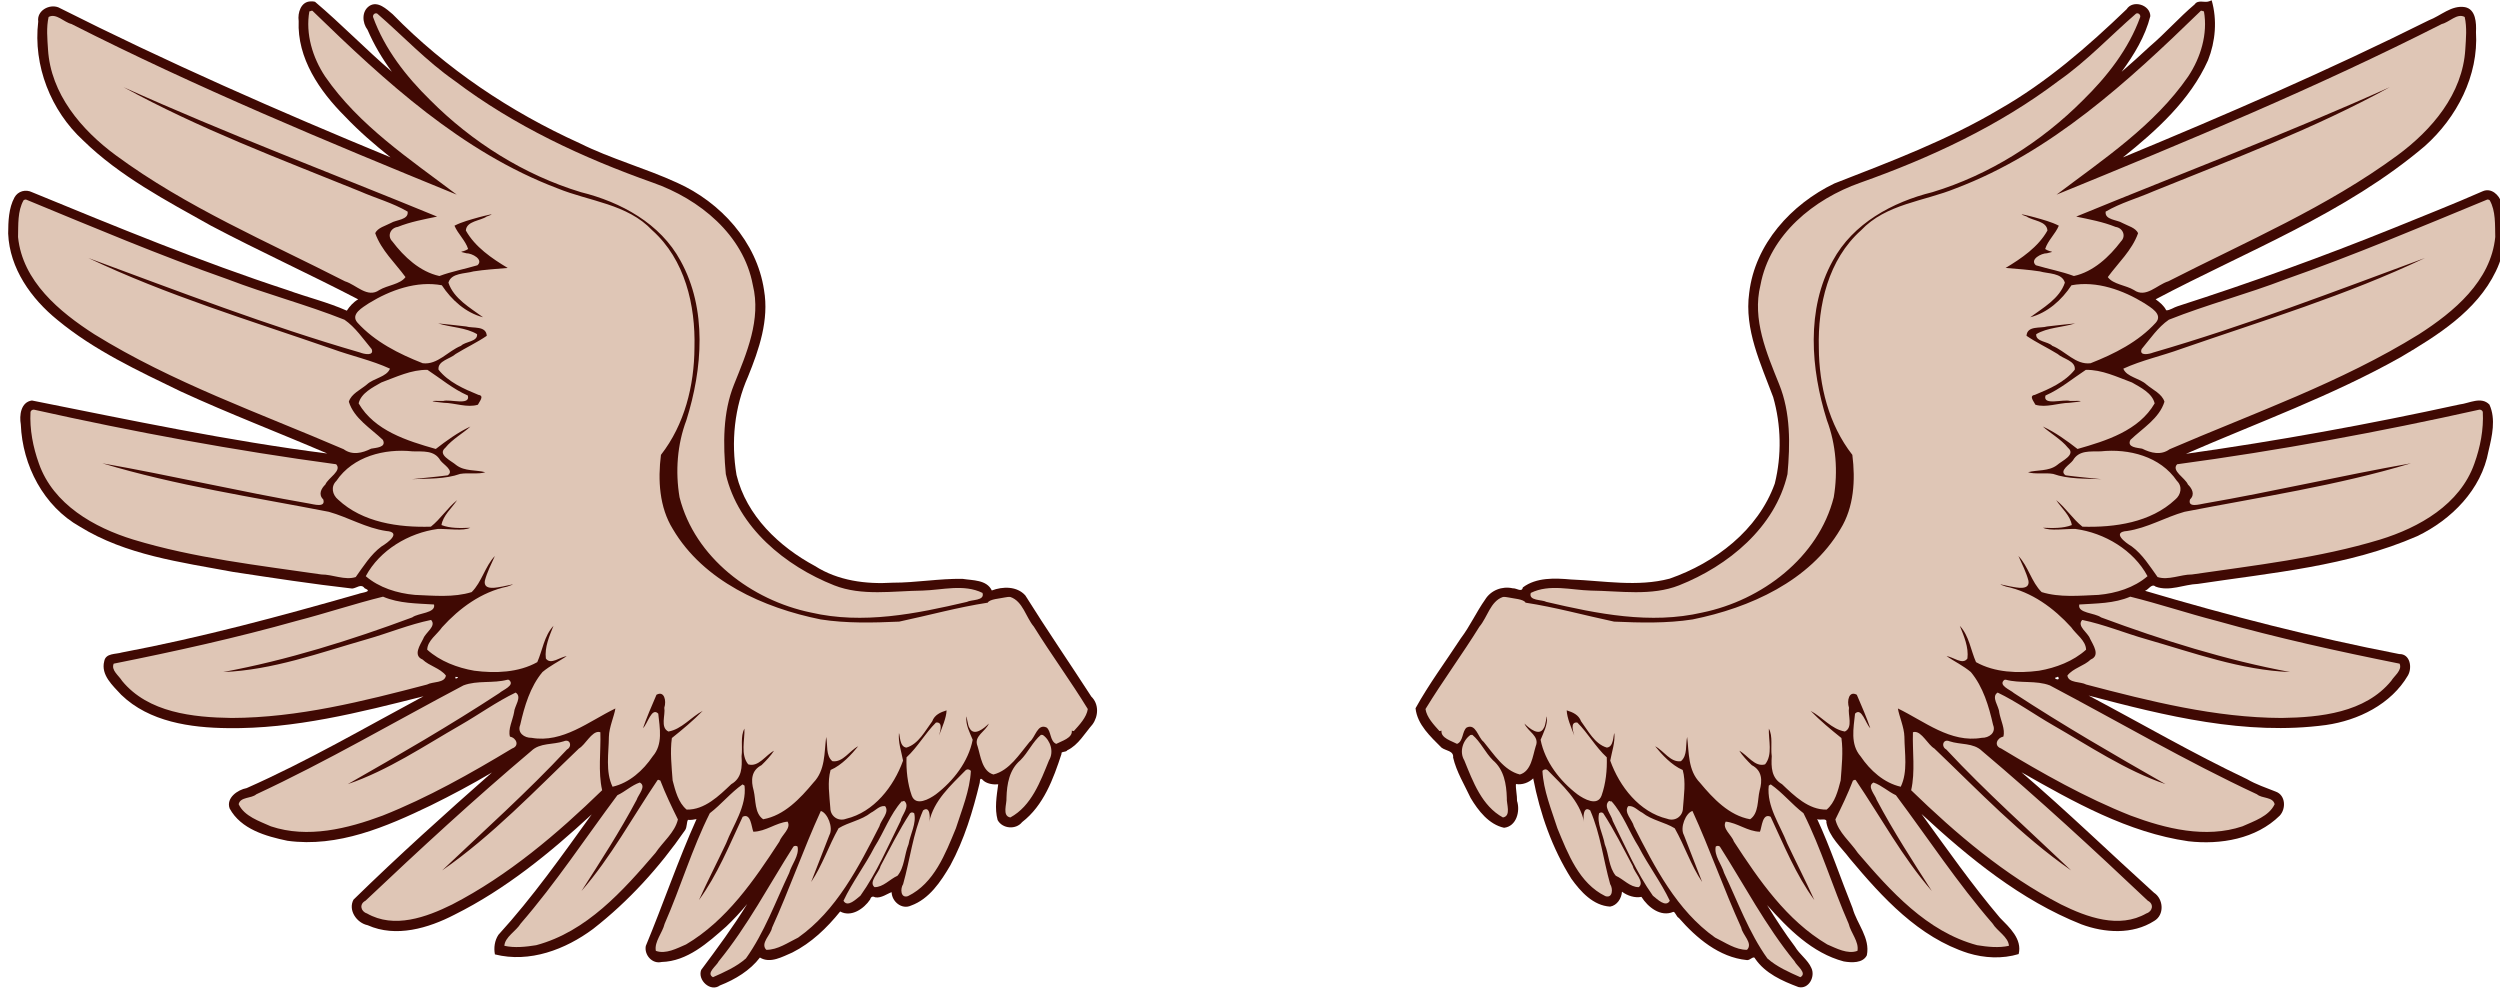 <?xml version="1.0" encoding="UTF-8"?>
<svg version="1.1" viewBox="0 0 849.71 335.89" xmlns="http://www.w3.org/2000/svg">
<g transform="translate(-543.01 -598.77)">
<g transform="matrix(.417 0 0 .417 3021.8 697.11)">
<path d="m-4143.8-234.75c-3.695 1.423-8.908-1.642-11.75 2.5-12.771 10.774-23.74 23.359-36.495 34.221-7.606 7.076-15.213 13.919-23.036 20.717 10.044-13.74 19.248-28.771 23.406-45.375-0.102-9.315-14.321-13.546-19.312-5.625-31.748 30.49-65.177 59.634-103.7 81.569-42.326 25.167-88.669 42.582-134.48 60.44-35.092 16.872-64.782 49.374-69.449 89.209-4.146 29.758 9.449 57.825 19.545 84.955 6.49 22.711 7.003 47.498 1.306 70.455-13.65 38.057-48.654 64.568-85.695 77.496-26.272 6.941-53.702 1.722-80.406 0.688-13.166-1.173-28.272-1.826-39.25 6.469-0.767 4.383-5.073 0.462-8.188 0.719-8.713-1.985-17.961 1.611-22.594 9.25-7.171 10.127-12.273 21.638-19.837 31.585-12.35 18.956-25.929 37.151-36.85 56.946 1.454 13.391 12.267 23.113 21.188 32.094 3.418 2.617 10.098 2.469 9.437 8.062 2.78 11.762 9.175 22.041 14.281 32.938 6.238 10.431 14.872 21.602 27.25 24.312 10.159-1.128 13.302-13.561 10.567-21.936 0.155-4.34-1.254-10.172-0.88-13.72 5.109 0.856 10.378-1.065 14.062-4.594 5.584 28.751 15.437 56.956 31.062 81.719 7.522 10.557 17.845 21.998 31.625 22.781 5.695-0.952 9.35-6.737 9.656-12.156 4.499 3.329 10.549 5.289 15.875 4.219 5.256 8.347 15.634 16.687 25.969 12.219 1.649-0.09 2.482 4.053 4.531 4.969 14.311 16.382 32.865 32.061 55.281 34.312 2.655 0.656 5.681-4.135 6.906-1.125 8.175 12.003 22.096 18.185 35.25 23.125 8.482 2.02 13.953-8.568 10.562-15.562-2.968-6.76-9.627-11.003-13.383-17.416-8.182-10.844-15.558-22.28-22.711-33.834 17.176 19.272 36.734 39.104 62.5 45.938 6.32 1.09 15.581 1.545 18.812-5 2.921-14.156-8.116-25.572-11.624-38.448-9.673-24.015-18.064-49.309-28.845-72.583 2.368 1.373 8.298-1.392 7.469 2.688 2.17 11.823 12.219 20.352 19.215 29.646 26.46 31.588 56.002 64.045 96.347 76.947 13.274 4.048 27.792 4.802 41.188 0.75 3.056-12.312-7.648-21.816-15.281-29.625-22.879-27.016-43.074-55.902-63.906-84.562 38.776 35.803 80.819 70.29 130.31 89.944 18.858 7.051 41.765 8.521 59.343-2.756 8.519-4.907 7.642-17.935-0.188-23.031-36.047-32.606-71.052-66.503-108-98.156 42.704 24.234 86.84 49.156 136.09 56.25 26.135 3.016 55.183-1.92 74.438-20.906 5.243-5.651 4.812-16.677-3.25-19.562-7.963-3.186-15.976-5.799-23.469-10.188-43.943-20.798-86.035-45.318-129.06-68.094 62.813 16.577 127.99 32.776 193.38 24 26.427-3.783 53.086-16.877 66.906-40.438 3.587-6.271 1.881-17.633-7.115-17.413-69.888-13.529-139.02-31.314-207.23-51.556 3.068-0.989 5.417-6.25 8.656-3.406 11.372 4.202 23.054-1.822 34.506-2.219 60.227-9.118 122.37-14.329 178.71-38.906 27.959-13.424 52.352-37.942 58.114-69.346 2.898-12.135 6.15-26.062 0.76-37.873-6.691-6.971-16.427-1.044-24.322-0.134-73.81 16.146-148.2 29.691-223.02 40.228 58.615-25.494 119.07-47.29 174.88-78.687 30.036-17.735 62.047-37.615 77.656-70.031 8.464-17.17 10.042-37.721 4.594-56.031-1.872-6.284-8.267-12.233-15.125-9.312-23.833 10.506-48.349 20.1-72.565 29.993-57.892 23.385-116.67 44.642-176.08 63.726-3.089 0.849-6.819 3.693-9.48 3.343-1.887-3.806-5.214-6.485-8.594-8.938 74.203-39.285 154.75-69.966 219.44-124.91 25.936-23.124 43.868-57.31 41.648-92.906 0.366-7.284-0.074-18.603-8.992-20.313-10.901-1.839-19.708 7.053-29.39 10.7-81.493 40.693-165.19 76.884-249.39 111.77 27.444-21.975 54.748-46.58 69.375-79.156 6.084-15.364 7.569-32.893 2.969-48.875-0.708 0.271-1.417 0.542-2.125 0.812zm-1547.2 0.062c-8.057 0.018-10.862 9.318-9.906 15.969-1.326 30.378 17.077 57.132 37.656 77.688 11.466 12.101 24.126 23.035 37.219 33.438-91.589-37.775-182.33-77.668-270.75-122.25-7.549-2.895-17.708 2.831-16.397 11.556-4.295 35.879 10.265 72.688 36.584 96.882 29.987 29.327 67.774 49.074 104.11 69.467 39.63 20.912 80.356 39.423 120.08 60.095-3.799 2.14-7.215 5.963-9.25 9.25-15.598-6.972-32.419-10.964-48.5-16.844-70.617-23.122-139.43-51.546-208.03-79.719-5.188-2.595-11.478-0.951-14.344 4.219-4.801 8.855-5.075 19.552-5.156 29.469 1.137 28.421 18.807 53.159 40.258 70.496 29.855 24.715 65.68 41.366 100.5 58.235 39.211 18.06 79.662 33.45 119.33 50.55-80.81-10.292-160.84-27.276-240.72-43.219-9.101 1.28-10.379 12.19-9.062 19.531 1.304 33.403 18.618 66.72 48.185 83.321 37.357 23.104 81.975 28.893 124.49 36.819 32.398 4.924 64.908 9.921 97.414 13.61 3.639-0.287 7.305-4.32 10.126-0.263 7.126 3.01-2.009 3.346-5.291 4.695-63.596 18.147-127.48 35.418-192.47 47.651-5.203 1.608-13.284 0.42-14.456 7.167-2.963 11.285 7.121 19.981 13.875 27.375 22.835 22.066 56.4 26.847 86.937 27.146 54.235 0.761 107.19-12.768 159.41-25.959-47.735 25.617-94.674 52.942-144.16 74.844-7.343 1.373-16.917 8.015-13.844 16.594 9.229 16.962 29.521 22.66 47.156 26.344 41.074 5.638 80.57-11.416 116.7-28.798 16.955-8.35 33.679-17.254 49.958-26.89-38.333 33.748-76.394 68.037-112.88 103.69-4.592 8.64 2.712 19.025 11.562 20.812 23.05 10.319 49.534 2.435 70.813-8.594 41.558-20.717 77.856-50.361 111.81-81.75-24.258 33.664-48.12 67.542-76.062 98.188-3.046 4.651-3.9 10.509-2.844 15.938 28.346 7.122 57.526-4.016 80.053-20.773 29.022-22.623 54.108-50.303 75.009-80.571 1.628-2.377 1.108-6.612 2.312-8.312 2.348 0.233 4.684-0.159 6.969-0.625-15.205 33.856-27.169 69.209-41.375 103.44-1.349 7.293 5.235 14.866 12.844 13.031 21.045-0.54 37.754-15.705 52.719-28.906 6.066-5.74 11.764-11.892 17.094-18.344-11.496 18.69-24.47 36.244-37.5 53.719-3.161 8.318 7.635 18.325 15.25 12.656 12.464-4.845 24.665-12.271 32.625-22.75 8.438 5.189 18.429-0.717 26.406-4.094 15.492-7.818 28.184-19.988 39-33.438 9.082 4.961 19.384-2.295 24.406-9.75 0.74-2.496 2.161-2.87 4.312-1.781 4.825 0.812 9.905-3.138 13.219-4.219 0.171 7.696 8.316 14.425 15.781 10.938 14.915-5.329 24.324-19.595 32.062-32.781 11.368-20.989 18.391-44.205 23.969-67.344 0.184-3.385 0.569-4.444 3.281-1.5 3.262 2.568 8.284 3.146 11.781 2.75-1.273 9.521-3.062 19.788-0.469 29.156 3.857 7.171 14.924 8.065 19.938 1.688 17.499-13.456 25.496-35.287 32.156-55.688-0.828-2.119 3.718-1.091 4.656-2.844 9.076-4.375 14.134-13.728 20.562-21.094 4.899-6.681 5.365-16.623-0.919-22.655-17.846-27.604-36.453-54.646-53.83-82.501-6.791-7.614-18.412-7.417-27.312-4.031-4.169-8.85-15.649-8.129-23.844-9.469-19.038-0.315-37.902 3.16-56.937 3.125-21.925 1.371-44.618-1.608-63.351-13.596-29.257-15.723-55.887-41.047-63.93-74.186-4.58-26.914-1.775-55.16 9.361-80.207 9.054-22.283 17.244-46.19 13.046-70.543-5.875-39.297-35.433-71.588-70.871-87.478-25.983-11.923-53.873-19.44-79.498-32.236-56.562-25.628-108.96-60.732-152.33-105.12-4.93-4.121-12.166-11.134-18.923-6.757-6.538 4.361-5.888 13.853-1.531 19.5 5.213 12.163 12.006 23.504 19.812 34.156-21.362-18.319-41.208-38.884-62.656-57.031-1.106-0.293-2.264-0.386-3.406-0.281zm1424.2 550.53c2.169 3.958-4.447 1.141-1.969 0.594 0.628 0.01 1.611-0.867 1.969-0.594zm-1305.5 0.125c3.774-0.096-2.495 2.909-0.594-0.188z" fill="#400903"/>
<g transform="translate(-3539.9 2928.2)" fill="#dfc6b6">
<path d="m-610.17-3155.3c-0.096 0-0.196 0.019-0.29 0.041-0.249 0.064-0.486 0.238-0.704 0.58-58.804 57.135-121.35 114.67-199.12 144.15-25.981 10.648-56.988 12.646-77.289 34.236-26.662 23.811-35.303 60.993-34.402 95.588 0.169 30.985 8.055 62.723 27.323 87.432 2.565 20.369 1.388 42.643-9.729 60.523-24.957 42.312-73.843 64.173-120.47 73.605-21.041 3.267-42.811 2.726-64.001 1.78-24.068-5.115-47.843-11.716-72.156-15.441-1.452-2.956-10.172-3.365-13.91-4.264-1.515-0.239-3.012-0.576-4.553-0.373-10.206 3.513-12.61 16.507-19.126 24.176-14.108 22.724-30.035 44.357-43.965 67.147 0.967 6.789 6.87 12.909 11.384 17.967 0.59-0.045 1.147-0.192 1.656-0.373-0.813 6.08 8.567 8.556 12.668 10.805 5.243-2.057 4.07-10.422 7.866-13.33 7.578-3.561 9.146 8.163 13.827 11.674 8.319 9.958 16.36 23.32 29.517 26.619 9.301-2.7 10.441-15.054 12.916-23.018 3.494-8.288-6.559-11.96-9.19-18.505 3.724 3.771 12.195 10.95 15.814 3.56 1.542-1.98 2.318-11.125 2.525-8.983 0.576 6.829-2.809 12.699-5.175 18.67 3.536 17.863 15.742 33.592 30.097 44.503 5.241 3.753 16.217 10.023 19.581 0.994 3.492-9.878 4.613-20.928 4.264-31.213-9.172-8.448-15.3-19.731-24.011-28.358-6.165-0.746-3.304 7.548-2.484 10.556-2.475-6.457-5.975-14.447-6.168-20.492 5.019 1.586 9.74 3.576 11.716 8.942 5.792 7.757 11.118 18.468 20.946 21.402 5.821-0.4 5.223-10.452 6.168-11.84 0.704 7.777-2.008 15.103-3.353 22.48 7.576 21.109 23.728 41.98 46.448 47.401 6.335 2.42 12.8-1.998 12.833-8.818 0.705-10.156 2.516-21.311-0.207-30.966-9.126-3.907-17.102-12.656-22.48-19.332 6.991 3.543 12.501 13.429 21.03 12.171 5.543-4.663 3.656-13.337 5.051-19.789 1.607 12.872 0.583 27.21 10.474 37.34 10.677 12.858 23.785 26.755 40.86 29.765 7.142-4.814 5.921-15.755 7.741-23.307 2.362-8.316 2.116-16.394-6.375-20.782-3.66-3.515-7.851-8.019-10.184-11.757 6.668 3.412 12.638 13.657 21.03 11.094 6.418-7.864 2.697-20.004 3.063-29.102 3.474 6.207 1.328 15.336 2.36 22.52-0.524 8.849-0.278 17.803 8.362 22.727 9.907 9.433 21.787 21.088 36.389 20.741 6.792-5.561 9.271-15.513 11.426-23.762 0.833-11.401 2.177-23.424 0.621-34.567-8.724-6.983-17.317-14.126-25.129-22.148 9.473 5.002 17.11 15.009 27.944 16.849 6.866-3.358 2.293-13.51 3.353-19.374-1.88-5.768 0.013-14.138 6.375-10.598 3.789 8.63 8.453 19.746 10.97 27.199-3.745-3.394-6.997-17.427-12.419-11.798-1.207 11.807-4.02 24.925 4.554 34.816 7.756 11.479 19.068 21.66 32.705 24.755 5.946-12.367 3.097-27.321 2.981-40.736-0.147-7.745-4.415-17.06-5.299-23.06 21.555 10.392 42.828 28.373 68.348 23.928 5.842 0.138 11.883-4.099 9.232-10.557-3.427-15.112-8.076-31.003-18.132-43.054-6.075-5.1-13.243-8.572-19.748-12.916 5.147 0.382 13.078 7.497 16.973 1.863 1.119-9.207-2.829-18.236-6.21-26.619 7.694 8.299 8.904 19.952 13.206 29.599 15.227 8.534 34.227 9.238 51.333 6.996 13.808-2.365 27.975-7.758 38.375-17.139-0.171-7.484-8.175-12.466-12.129-18.298-14.248-15.682-32.089-28.762-53.196-33.16-9.196-3.135-2.207-1.313 3.684-0.082 4.726 0.813 15.912 3.619 14.696-4.554-1.813-7.078-5.249-13.618-8.197-20.286 8.111 8.613 10.62 21.237 18.919 29.434 14.664 4.555 31.039 2.9 46.325 2.277 14.371-1.3 29.04-5.844 39.99-15.234-11.37-21.258-34.963-35.288-58.661-38.5-8.27-0.266-20.986 1.862-26.494-0.994 7.782 0.319 16.196 0.635 23.432-2.194-1.196-7.755-8.403-13.796-12.751-20.327 7.973 6.438 13.525 15.407 21.404 21.651 26.36 0.784 55.676-3.412 75.593-22.064 4.761-3.893 6.146-10.727 1.407-15.276-13.492-19.961-39.2-26.481-62.137-24.053-8.345 0.251-17.719-1.144-22.603 7.369-2.467 3.429-11.668 8.422-5.961 12.171 9.662 1.326 19.41 2.079 29.102 3.146-13.192-0.593-26.908 0.078-39.287-4.305-6.462-1.136-15.202 0.465-20.45-1.366 7.373-2.073 16.705-0.574 23.556-5.754 4.04-3.613 15.779-8.47 8.983-14.199-5.339-6.785-15.853-12.829-20.45-17.304 10.128 4.723 19.693 11.642 28.233 18.298 23.328-6.633 50.03-14.913 62.883-37.174-2.008-8.399-11.471-12.978-18.464-17.015-12.073-4.434-24.655-10.613-37.671-10.267-10.87 7.138-20.728 15.559-32.869 20.905-2.383 8.549 14.562 2.684 20.12 4.43 12.417-0.356 10.517 0.393-0.538 1.49-9.079 0.123-19.164 4.236-27.778 1.573-1.146-2.512-5.61-7.334-0.455-8.031 11.763-4.809 24.523-10.381 32.539-20.533 0.911-7.316-9.728-8.81-13.951-12.792-8.208-5.065-17.847-9.619-25.376-14.821 0.523-8.452 11.269-5.929 16.807-7.617 7.622-0.832 15.216-1.778 22.852-2.484-10.224 3.244-22.746 3.312-31.751 8.776-0.638 6.254 9.584 5.809 13.082 9.48 10.507 4.112 19.117 15.722 31.213 14.199 19.343-7.575 39.031-17.492 53.196-33.077 6.102-6.951-4.412-12.485-9.273-15.814-17.468-10.736-38.97-18.479-59.488-14.655-7.953 12.028-19.538 22.452-33.615 26.081 10.383-7.665 23.945-15.187 28.233-28.192-2.256-8.12-13.746-7.208-20.367-9.191-9.259-1.454-18.609-2.002-27.943-2.815 12.978-7.803 26.632-17.09 34.112-30.511-0.556-7.867-11.892-7.809-17.015-11.426-10.777-3.856 3.569-0.11 6.5 0.662 6.724 1.909 13.682 3.692 19.789 6.831-2.864 6.791-8.908 12-11.136 19.002 4.556 3.079 9.184 1.532 1.449 3.477-4.498-0.111-14.361 5.086-9.025 9.77 10.284 3.084 21.016 5.033 31.007 8.776 15.832-3.482 28.83-15.61 38.375-28.233 4.396-4.439 1.491-10.976-4.43-11.798-10.277-4.136-21.245-6.158-32.084-8.404 85.242-35.075 171.63-67.606 255.63-105.52-61.656 33.849-127.61 58.523-192.7 84.906-12.865 5.642-26.861 9.479-38.913 16.559-0.965 6.85 9.377 6.543 13.661 9.273 4.115 2.227 10.973 3.905 12.751 8.362-4.988 13.988-16.22 24.151-24.672 35.726 4.295 5.961 14.768 6.582 21.32 10.556 9.724 6.881 18.811-4.323 28.026-7.12 63.195-32.295 129.31-60.389 186.66-102.63 28.08-20.669 53.211-50.049 55.39-86.481 0.537-8.695 1.443-17.804-0.497-26.328-6.06-3.449-12.674 4.374-18.629 5.713-102.08 51.82-208.03 95.752-314.04 139.1 38.192-28.868 79.708-56.304 107.3-96.332 10.247-15.443 16.068-34.752 12.833-53.072-0.665 0.07-1.396-0.521-2.07-0.538zm-52.575 2.153c-0.227 0.036-0.436 0.093-0.662 0.207-21.056 18.27-40.02 38.628-63.091 54.769-48.574 36.77-104.32 62.73-161.74 83.086-37.713 13.263-73.692 42.297-81.305 83.416-6.904 28.011 5.031 55.458 15.276 80.933 9.305 22.995 8.978 48.731 6.748 73.15-10.024 43.477-48.502 74.872-88.26 90.62-22.633 8.959-48.058 4.595-72.032 4.306-16.109-0.433-33.702-5.594-48.933 1.905-2.085 6.576 9.033 5.304 12.751 7.327 41.476 9.701 84.751 18.493 127.13 8.652 48.313-9.956 94.619-44.748 107.06-93.932 3.537-20.996 1.879-43.03-5.588-62.842-13.136-41.797-17.09-90.395 4.802-129.95 16.462-30.405 48.625-47.843 81.18-55.887 46.325-14.055 88.798-40.874 122.79-75.013 19.642-19.255 37.167-41.599 46.614-67.727 0.367-1.719-1.145-3.282-2.732-3.022zm286.05 151.76c-0.176-0.019-0.363 0-0.538 0.041-54.467 22.472-108.85 45.49-164.43 64.994-31.291 12.041-63.941 20.569-95.008 32.911-8.902 6.11-15.224 15.614-22.189 23.928-2.312 6.013 6.487 4.031 9.439 2.815 75.064-21.757 148.2-49.962 221.48-77.041-63.816 30.354-131.89 50.921-198.66 74.06-15.568 5.689-32.325 9.297-47.194 16.145 2.745 6.861 13.377 7.696 18.877 12.916 4.888 4.138 12.762 7.586 14.655 14.034-4.254 13.647-17.8 21.59-27.737 31.09-3.165 6.278 5.844 6.378 9.563 7.162 7.178 3.571 15.271 5.626 22.397 0.455 68.486-29.478 139.57-54.286 203.18-93.683 28.42-18.231 58.619-43.277 62.22-79.277-0.269-9.911 0.484-21.252-4.554-30.014-0.442-0.273-0.965-0.505-1.49-0.538zm-6.913 171.26c-81.464 18.162-163.58 33.371-246.32 44.503-5.032 5.307 6.639 11.125 8.776 16.476 3.535 3.409 5.901 8.263 1.739 12.171-2.223 7.11 7.928 3.916 11.591 3.353 56.395-9.741 112.18-22.85 168.53-32.788-60.2 18.16-122.89 27.522-184.63 39.535-15.882 4.468-30.248 13.22-46.78 15.648-12.788 0.904-1.577 9.405 3.809 12.585 8.744 6.469 14.8 16.246 21.03 24.963 8.898 2.841 18.777-2.151 27.984-2.111 51.408-7.49 103.51-13.327 153.34-28.441 31.965-9.836 65.145-28.62 76.875-61.89 4.829-13.401 7.661-27.975 6.872-42.184-0.341-1.17-1.645-1.957-2.815-1.822zm-284.52 152.43c-13.197 5.643-27.599 5.46-41.563 6.375-1.695 7.184 12.835 6.772 17.76 10.515 50.043 18.61 101.86 34.837 154.12 44.544-40.243-1.538-78.794-15.742-117.2-26.744-17.45-4.959-34.64-12.114-52.286-15.731-4.669 5.064 4.694 10.31 6.375 15.276 2.493 5.071 8.6 13.691 0.58 16.973-5.592 5.382-14.296 6.982-19.043 13.082 0.921 6.317 10.74 4.762 15.359 7.327 52.075 13.641 105.09 27.063 159.26 27.24 31.474-0.447 68.059-4.272 89.336-30.22 2.508-4.215 9.172-8.666 6.831-14.034-49.898-9.988-99.95-21.045-149.16-34.899-23.573-6.084-46.839-13.886-70.376-19.706zm-101.88 67.685-0.745 0.124c-5.42 4.431 5.014 8.143 7.783 10.763 40.186 26.324 81.83 50.409 123.57 74.226-32.888-11.249-62.026-31.028-91.944-48.187-15.041-8.641-29.295-18.97-44.875-26.453-5.583 3.51 1.105 11.151 1.283 16.104 1.067 6.267 5.108 13.881 3.353 19.829-5.246 0.958-8.004 7.491-1.78 9.646 33.87 20.399 68.699 40.084 105.52 54.686 28.639 10.713 61.182 18.801 91.117 8.776 9.451-4.256 21.674-8.185 26.288-18.049-1.428-6.176-10.303-4.47-14.406-8.073-57.626-26.821-112.64-59.09-168.82-88.756-11.349-4.31-24.149-1.452-35.892-4.637h-0.455zm-74.06 42.558c-0.397 0.027-0.795 0.113-1.2 0.248-0.509 15.604 1.992 32.108-1.449 47.277 36.615 35.53 76.464 69.456 122.21 93.103 21.035 10.419 47.35 20.012 69.549 7.286 5.088-1.639 6.337-7.678 1.159-10.308-44.087-41.684-88.805-82.957-135.16-122.08-7.075-6.859-17.732-4.941-26.494-7.907-5.218-2.279-7.143 4.264-2.608 6.706 32.186 34.54 67.523 66.031 101.76 98.568-40.947-28.502-75.555-65.034-111.52-99.397-5.179-2.943-10.265-13.93-16.228-13.496zm-360.32 2.36-1.449 0.124h-0.082c-6.16 4.251-9.253 13.699-5.051 20.616 7.016 17.228 14.345 37.301 31.545 46.614 6.957-1.242 2.729-11.202 3.146-15.98-0.324-11.241-2.289-23.018-11.343-30.675-6.316-6.284-10.014-15.068-16.766-20.699zm59.282 28.192c-0.746 0.077-1.467 0.46-2.153 1.159 0.822 15.992 7.33 31.602 12.212 46.863 8.579 20.748 17.669 44.792 39.08 55.266 6.104 2.005 6.317-6.218 3.933-9.77-5.63-19.918-7.942-41.136-16.269-60.109-5.75-4.19-5.947 6.069-5.009 9.48-3.525-17.468-17.742-29.999-29.557-42.101-0.723-0.642-1.49-0.864-2.236-0.786zm252.44 8.487c-0.486 0.107-1.01 0.513-1.49 0.58-4.14 10.84-9.22 21.351-14.324 31.712 2.476 10.642 12.345 18.362 18.298 27.282 26.626 31.041 56.208 64.23 97.244 75.219 8.468 1.363 17.639 2.343 25.915 0.497-0.4-7.19-9.634-11.994-13.33-18.174-28.587-32.98-52.722-69.654-78.78-104.57-6.392-2.958-11.594-8.088-18.256-10.35-5.717 2.945 1.311 9.98 2.567 14.116 13.472 25.463 29.818 50.742 44.958 74.309-23.939-27.461-41.634-60.281-61.973-90.329-0.24-0.296-0.536-0.355-0.828-0.29zm-68.472 3.726-1.242 0.745-0.414 0.29c-1.83 16.91 9.213 31.925 15.069 47.11 7.264 15.42 15.075 30.594 22.106 46.117-15.056-20.565-24.853-44.899-35.643-67.893-6.77-3.317-7.099 8.466-8.694 12.212-10.052-0.182-18.433-7.317-27.903-8.238-3.258 5.467 4.979 11.045 6.706 16.311 20.582 31.56 43.015 64.26 76.048 83.79 7.432 3.181 16.638 8.221 24.632 5.216 1.369-7.396-5.434-14.733-7.162-22.023-13.042-29.718-22.302-61.206-36.844-90.165-9.407-7.191-17.084-16.815-26.66-23.473zm-131.64 13.454c-0.085 1e-4 -0.167 0.045-0.249 0.082-4.974 4.266 2.1 11.354 3.063 16.228 10.26 20.628 19.379 42.193 32.746 60.98 3.364 2.589 10.482 9.957 13.785 4.098-7.062-14.972-17.666-28.945-25.376-43.965-7.668-12.043-12.689-26.63-22.148-37.135-0.547 0.524-1.227-0.291-1.821-0.29zm16.187 4.223c-0.266 0.019-0.514 0.027-0.787 0.082-3.82 5.021 3.489 11.285 4.678 16.394 16.985 33.303 34.978 68.642 66.195 90.703 8.181 3.954 16.706 10.075 25.998 9.977 5.194-5.289-3.784-12.292-4.678-18.008-14.162-31.172-25.586-64.144-39.784-95.174-5.422 1.557-10.413 13.62-6.955 19.706 4.942 12.745 9.972 25.444 14.862 38.211-9.223-13.666-14.335-29.648-22.355-43.798-8.256-5.078-18.605-6.483-26.453-12.709-3.435-1.615-6.727-5.632-10.722-5.382zm-22.769 5.175c-0.542 0.019-1.089 0.231-1.697 0.621-2.027 8.249 3.191 17.03 4.595 25.293 3.438 8.261 3.282 18.968 9.025 25.709 6.202 2.729 11.638 9.399 18.712 9.273 5.173-4.131-3.825-12.026-4.885-17.139-7.734-14.539-15.144-29.332-24.094-43.136-0.607-0.471-1.114-0.641-1.656-0.621zm95.05 27.24c-0.637 0-1.258 0.221-1.697 0.58-1.528 7.353 4.859 14.523 6.831 21.526 11.146 23.42 20.125 48.419 35.229 69.632 7.739 6.853 17.563 11.168 26.908 15.317 5.971-3.268-3.078-9.318-4.678-12.916-23.609-28.896-40.947-62.196-60.897-93.518-0.441-0.416-1.06-0.624-1.697-0.621z"/>
<path d="m-2150.2-3155.3c0.097 0 0.196 0.019 0.29 0.041 0.249 0.064 0.486 0.238 0.704 0.58 58.804 57.135 121.35 114.67 199.12 144.15 25.981 10.648 56.988 12.646 77.289 34.236 26.662 23.811 35.303 60.993 34.402 95.588-0.169 30.985-8.055 62.723-27.323 87.432-2.565 20.369-1.388 42.643 9.729 60.523 24.957 42.312 73.843 64.173 120.47 73.605 21.041 3.267 42.811 2.726 64.001 1.78 24.068-5.115 47.843-11.716 72.156-15.441 1.452-2.956 10.172-3.365 13.91-4.264 1.515-0.239 3.012-0.576 4.553-0.373 10.206 3.513 12.61 16.507 19.126 24.176 14.108 22.724 30.035 44.357 43.965 67.147-0.967 6.789-6.87 12.909-11.384 17.967-0.59-0.045-1.147-0.192-1.656-0.373 0.813 6.08-8.567 8.556-12.668 10.805-5.243-2.057-4.07-10.422-7.866-13.33-7.578-3.561-9.146 8.163-13.827 11.674-8.319 9.958-16.36 23.32-29.517 26.619-9.301-2.7-10.441-15.054-12.916-23.018-3.494-8.288 6.559-11.96 9.19-18.505-3.724 3.771-12.195 10.95-15.814 3.56-1.542-1.98-2.318-11.125-2.525-8.983-0.576 6.829 2.809 12.699 5.175 18.67-3.536 17.863-15.742 33.592-30.097 44.503-5.241 3.753-16.217 10.023-19.581 0.994-3.492-9.878-4.614-20.928-4.264-31.213 9.172-8.448 15.3-19.731 24.011-28.358 6.165-0.746 3.304 7.548 2.484 10.556 2.475-6.457 5.975-14.447 6.168-20.492-5.019 1.586-9.74 3.576-11.716 8.942-5.792 7.757-11.118 18.468-20.946 21.402-5.821-0.4-5.223-10.452-6.168-11.84-0.704 7.777 2.008 15.103 3.353 22.48-7.576 21.109-23.728 41.98-46.448 47.401-6.335 2.42-12.8-1.998-12.833-8.818-0.705-10.156-2.516-21.311 0.207-30.966 9.126-3.907 17.102-12.656 22.48-19.332-6.991 3.543-12.502 13.429-21.03 12.171-5.543-4.663-3.656-13.337-5.051-19.789-1.607 12.872-0.583 27.21-10.474 37.34-10.677 12.858-23.785 26.755-40.86 29.765-7.142-4.814-5.921-15.755-7.741-23.307-2.362-8.316-2.116-16.394 6.375-20.782 3.66-3.515 7.851-8.019 10.184-11.757-6.668 3.412-12.638 13.657-21.03 11.094-6.418-7.864-2.697-20.004-3.063-29.102-3.474 6.207-1.328 15.336-2.36 22.52 0.524 8.849 0.278 17.803-8.362 22.727-9.907 9.433-21.787 21.088-36.389 20.741-6.792-5.561-9.271-15.513-11.426-23.762-0.833-11.401-2.177-23.424-0.621-34.567 8.724-6.983 17.317-14.126 25.129-22.148-9.473 5.002-17.11 15.009-27.944 16.849-6.866-3.358-2.292-13.51-3.353-19.374 1.88-5.768-0.019-14.138-6.375-10.598-3.789 8.63-8.453 19.746-10.97 27.199 3.745-3.394 6.997-17.427 12.419-11.798 1.207 11.807 4.02 24.925-4.554 34.816-7.756 11.479-19.068 21.66-32.705 24.755-5.946-12.367-3.097-27.321-2.981-40.736 0.147-7.745 4.415-17.06 5.299-23.06-21.555 10.392-42.828 28.373-68.348 23.928-5.842 0.138-11.883-4.099-9.232-10.557 3.427-15.112 8.076-31.003 18.132-43.054 6.075-5.1 13.243-8.572 19.748-12.916-5.147 0.382-13.078 7.497-16.973 1.863-1.119-9.207 2.83-18.236 6.21-26.619-7.694 8.299-8.904 19.952-13.206 29.599-15.227 8.534-34.227 9.238-51.333 6.996-13.808-2.365-27.975-7.758-38.375-17.139 0.171-7.484 8.175-12.466 12.13-18.298 14.248-15.682 32.089-28.762 53.196-33.16 9.196-3.135 2.207-1.313-3.684-0.082-4.726 0.813-15.912 3.619-14.696-4.554 1.813-7.078 5.249-13.618 8.197-20.286-8.111 8.613-10.62 21.237-18.919 29.434-14.664 4.555-31.039 2.9-46.325 2.277-14.371-1.3-29.04-5.844-39.99-15.234 11.37-21.258 34.963-35.288 58.661-38.5 8.27-0.266 20.986 1.862 26.494-0.994-7.782 0.319-16.196 0.635-23.432-2.194 1.196-7.755 8.403-13.796 12.75-20.327-7.973 6.438-13.525 15.407-21.404 21.651-26.36 0.784-55.676-3.412-75.593-22.064-4.761-3.893-6.146-10.727-1.407-15.276 13.492-19.961 39.2-26.481 62.137-24.053 8.345 0.251 17.72-1.144 22.603 7.369 2.467 3.429 11.668 8.422 5.961 12.171-9.662 1.326-19.41 2.079-29.102 3.146 13.192-0.593 26.908 0.078 39.287-4.305 6.462-1.136 15.202 0.465 20.45-1.366-7.373-2.073-16.705-0.574-23.556-5.754-4.04-3.613-15.779-8.47-8.983-14.199 5.339-6.785 15.853-12.829 20.45-17.304-10.128 4.723-19.695 11.642-28.233 18.298-23.328-6.633-50.03-14.913-62.883-37.174 2.008-8.399 11.471-12.978 18.464-17.015 12.073-4.434 24.655-10.613 37.671-10.267 10.87 7.138 20.728 15.559 32.869 20.905 2.383 8.549-14.562 2.684-20.12 4.43-12.417-0.356-10.517 0.393 0.538 1.49 9.079 0.123 19.164 4.236 27.778 1.573 1.146-2.512 5.61-7.334 0.455-8.031-11.763-4.809-24.523-10.381-32.539-20.533-0.911-7.316 9.728-8.81 13.951-12.792 8.208-5.065 17.847-9.619 25.376-14.821-0.523-8.452-11.269-5.929-16.808-7.617-7.622-0.832-15.216-1.778-22.852-2.484 10.224 3.244 22.746 3.312 31.751 8.776 0.638 6.254-9.584 5.809-13.082 9.48-10.507 4.112-19.117 15.722-31.213 14.199-19.343-7.575-39.03-17.492-53.196-33.077-6.101-6.951 4.412-12.485 9.273-15.814 17.468-10.736 38.97-18.479 59.488-14.655 7.953 12.028 19.538 22.452 33.615 26.081-10.383-7.665-23.945-15.187-28.233-28.192 2.256-8.12 13.746-7.208 20.367-9.191 9.259-1.454 18.609-2.002 27.944-2.815-12.978-7.803-26.632-17.09-34.112-30.511 0.556-7.867 11.892-7.809 17.015-11.426 10.777-3.856-3.569-0.11-6.499 0.662-6.724 1.909-13.682 3.692-19.789 6.831 2.864 6.791 8.908 12 11.136 19.002-4.556 3.079-9.184 1.532-1.449 3.477 4.498-0.111 14.361 5.086 9.025 9.77-10.284 3.084-21.016 5.033-31.007 8.776-15.832-3.482-28.83-15.61-38.375-28.233-4.396-4.439-1.491-10.976 4.43-11.798 10.276-4.136 21.245-6.158 32.084-8.404-85.242-35.075-171.63-67.606-255.63-105.52 61.656 33.849 127.61 58.523 192.7 84.906 12.865 5.642 26.861 9.479 38.914 16.559 0.965 6.85-9.377 6.543-13.661 9.273-4.115 2.227-10.973 3.905-12.751 8.362 4.988 13.988 16.22 24.151 24.674 35.726-4.295 5.961-14.768 6.582-21.32 10.556-9.724 6.881-18.811-4.323-28.026-7.12-63.197-32.295-129.31-60.389-186.66-102.63-28.08-20.667-53.213-50.049-55.39-86.479-0.537-8.695-1.443-17.804 0.497-26.328 6.06-3.449 12.674 4.374 18.629 5.713 102.08 51.82 208.03 95.752 314.04 139.1-38.192-28.868-79.708-56.304-107.3-96.332-10.247-15.443-16.068-34.752-12.833-53.072 0.665 0.07 1.396-0.521 2.07-0.538zm52.575 2.153c0.227 0.036 0.436 0.093 0.662 0.207 21.056 18.27 40.02 38.628 63.091 54.769 48.574 36.77 104.32 62.73 161.74 83.086 37.712 13.263 73.692 42.297 81.305 83.416 6.904 28.011-5.031 55.458-15.276 80.933-9.305 22.995-8.978 48.731-6.748 73.15 10.025 43.477 48.502 74.872 88.26 90.62 22.633 8.959 48.058 4.595 72.032 4.306 16.109-0.433 33.702-5.594 48.933 1.905 2.085 6.576-9.033 5.304-12.751 7.327-41.476 9.701-84.751 18.493-127.13 8.652-48.313-9.956-94.619-44.748-107.06-93.932-3.537-20.996-1.879-43.03 5.588-62.842 13.136-41.797 17.09-90.395-4.802-129.95-16.462-30.405-48.625-47.843-81.18-55.887-46.325-14.055-88.798-40.874-122.79-75.013-19.642-19.255-37.167-41.599-46.614-67.727-0.367-1.719 1.145-3.282 2.732-3.022zm-286.05 151.76c0.175-0.019 0.363 0 0.538 0.041 54.467 22.472 108.85 45.49 164.43 64.994 31.29 12.041 63.941 20.569 95.008 32.911 8.902 6.11 15.224 15.614 22.189 23.928 2.312 6.013-6.487 4.031-9.439 2.815-75.064-21.757-148.2-49.962-221.48-77.041 63.816 30.354 131.89 50.921 198.66 74.06 15.568 5.689 32.325 9.297 47.194 16.145-2.745 6.861-13.377 7.696-18.877 12.916-4.888 4.138-12.762 7.586-14.655 14.034 4.253 13.647 17.8 21.59 27.737 31.09 3.165 6.278-5.844 6.378-9.563 7.162-7.178 3.571-15.271 5.626-22.397 0.455-68.486-29.478-139.57-54.286-203.18-93.683-28.42-18.231-58.619-43.277-62.22-79.277 0.269-9.911-0.484-21.252 4.553-30.014 0.442-0.273 0.965-0.505 1.49-0.538zm6.913 171.26c81.464 18.162 163.58 33.371 246.32 44.503 5.032 5.307-6.639 11.125-8.776 16.476-3.535 3.409-5.901 8.263-1.739 12.171 2.223 7.11-7.927 3.916-11.591 3.353-56.395-9.741-112.18-22.85-168.53-32.788 60.2 18.16 122.89 27.522 184.64 39.535 15.882 4.468 30.248 13.22 46.78 15.648 12.788 0.904 1.577 9.405-3.809 12.585-8.744 6.469-14.8 16.246-21.03 24.963-8.898 2.841-18.777-2.151-27.984-2.111-51.408-7.49-103.51-13.327-153.34-28.441-31.965-9.836-65.145-28.62-76.875-61.89-4.829-13.401-7.661-27.975-6.872-42.184 0.341-1.17 1.645-1.957 2.815-1.822zm284.52 152.43c13.196 5.643 27.599 5.46 41.563 6.375 1.695 7.184-12.835 6.772-17.76 10.515-50.043 18.61-101.86 34.837-154.12 44.544 40.243-1.538 78.794-15.742 117.2-26.744 17.45-4.959 34.64-12.114 52.286-15.731 4.669 5.064-4.694 10.31-6.375 15.276-2.493 5.071-8.6 13.691-0.58 16.973 5.592 5.382 14.296 6.982 19.043 13.082-0.921 6.317-10.74 4.762-15.359 7.327-52.075 13.641-105.09 27.063-159.26 27.24-31.474-0.447-68.059-4.272-89.336-30.22-2.508-4.215-9.172-8.666-6.831-14.034 49.898-9.988 99.95-21.045 149.16-34.899 23.573-6.084 46.838-13.886 70.376-19.706zm101.88 67.685 0.745 0.124c5.42 4.431-5.014 8.143-7.783 10.763-40.186 26.324-81.83 50.409-123.57 74.226 32.888-11.249 62.026-31.028 91.944-48.187 15.041-8.641 29.295-18.97 44.875-26.453 5.583 3.51-1.105 11.151-1.283 16.104-1.067 6.267-5.108 13.881-3.353 19.829 5.246 0.958 8.004 7.491 1.78 9.646-33.87 20.399-68.699 40.084-105.52 54.686-28.639 10.713-61.182 18.801-91.117 8.776-9.451-4.256-21.674-8.185-26.287-18.049 1.428-6.176 10.303-4.47 14.406-8.073 57.626-26.821 112.64-59.09 168.82-88.756 11.349-4.31 24.149-1.452 35.892-4.637h0.455zm74.062 42.558c0.397 0.027 0.795 0.113 1.2 0.248 0.509 15.604-1.992 32.108 1.449 47.277-36.615 35.53-76.464 69.456-122.21 93.103-21.035 10.419-47.35 20.012-69.549 7.286-5.088-1.639-6.337-7.678-1.159-10.308 44.087-41.684 88.805-82.957 135.16-122.08 7.075-6.859 17.732-4.941 26.494-7.907 5.218-2.279 7.143 4.264 2.608 6.706-32.186 34.54-67.523 66.031-101.76 98.568 40.947-28.502 75.555-65.034 111.52-99.397 5.178-2.943 10.265-13.93 16.228-13.496zm360.32 2.36 1.449 0.124h0.082c6.16 4.251 9.253 13.699 5.051 20.616-7.016 17.228-14.345 37.301-31.545 46.614-6.957-1.242-2.729-11.202-3.146-15.98 0.324-11.241 2.289-23.018 11.343-30.675 6.316-6.284 10.014-15.068 16.766-20.699zm-59.282 28.192c0.746 0.077 1.467 0.46 2.153 1.159-0.822 15.992-7.33 31.602-12.212 46.863-8.579 20.748-17.669 44.792-39.08 55.266-6.104 2.005-6.317-6.218-3.933-9.77 5.63-19.918 7.942-41.136 16.269-60.109 5.75-4.19 5.947 6.069 5.009 9.48 3.525-17.468 17.742-29.999 29.557-42.101 0.723-0.642 1.49-0.864 2.236-0.786zm-252.44 8.487c0.486 0.107 1.01 0.513 1.49 0.58 4.14 10.84 9.22 21.351 14.324 31.712-2.476 10.642-12.345 18.362-18.298 27.282-26.626 31.041-56.208 64.23-97.244 75.219-8.468 1.363-17.639 2.343-25.915 0.497 0.4-7.19 9.634-11.994 13.33-18.174 28.586-32.98 52.722-69.654 78.78-104.57 6.392-2.958 11.594-8.088 18.256-10.35 5.717 2.945-1.311 9.98-2.567 14.116-13.472 25.463-29.818 50.742-44.958 74.309 23.94-27.461 41.634-60.281 61.973-90.329 0.24-0.296 0.536-0.355 0.828-0.29zm68.472 3.726 1.242 0.745 0.414 0.29c1.83 16.91-9.213 31.925-15.069 47.11-7.264 15.42-15.075 30.594-22.106 46.117 15.056-20.565 24.854-44.899 35.643-67.893 6.77-3.317 7.099 8.466 8.694 12.212 10.052-0.182 18.432-7.317 27.903-8.238 3.258 5.467-4.979 11.045-6.706 16.311-20.582 31.56-43.015 64.26-76.048 83.79-7.432 3.181-16.638 8.221-24.632 5.216-1.369-7.396 5.434-14.733 7.162-22.023 13.042-29.718 22.302-61.206 36.844-90.165 9.407-7.191 17.084-16.815 26.66-23.473zm131.64 13.454c0.085 1e-4 0.167 0.045 0.249 0.082 4.974 4.266-2.1 11.354-3.063 16.228-10.26 20.628-19.379 42.193-32.746 60.98-3.364 2.589-10.482 9.957-13.785 4.098 7.062-14.972 17.666-28.945 25.376-43.965 7.668-12.043 12.689-26.63 22.148-37.135 0.547 0.524 1.227-0.291 1.821-0.29zm-16.187 4.223c0.266 0.019 0.514 0.027 0.787 0.082 3.82 5.021-3.489 11.285-4.678 16.394-16.985 33.303-34.978 68.642-66.195 90.703-8.181 3.954-16.706 10.075-25.998 9.977-5.194-5.289 3.784-12.292 4.678-18.008 14.162-31.172 25.586-64.144 39.784-95.174 5.422 1.557 10.413 13.62 6.955 19.706-4.942 12.745-9.972 25.444-14.862 38.211 9.223-13.666 14.335-29.648 22.355-43.798 8.256-5.078 18.605-6.483 26.453-12.709 3.435-1.615 6.727-5.632 10.722-5.382zm22.769 5.175c0.542 0.019 1.089 0.231 1.698 0.621 2.027 8.249-3.191 17.03-4.595 25.293-3.438 8.261-3.282 18.968-9.025 25.709-6.202 2.729-11.638 9.399-18.712 9.273-5.173-4.131 3.825-12.026 4.885-17.139 7.734-14.539 15.144-29.332 24.094-43.136 0.607-0.471 1.114-0.641 1.656-0.621zm-95.05 27.24c0.637 0 1.258 0.221 1.697 0.58 1.528 7.353-4.859 14.523-6.831 21.526-11.146 23.42-20.125 48.419-35.23 69.632-7.739 6.853-17.563 11.168-26.908 15.317-5.971-3.268 3.078-9.318 4.678-12.916 23.609-28.896 40.947-62.196 60.897-93.518 0.441-0.416 1.06-0.624 1.697-0.621z"/>
</g>
</g>
</g>
</svg>
